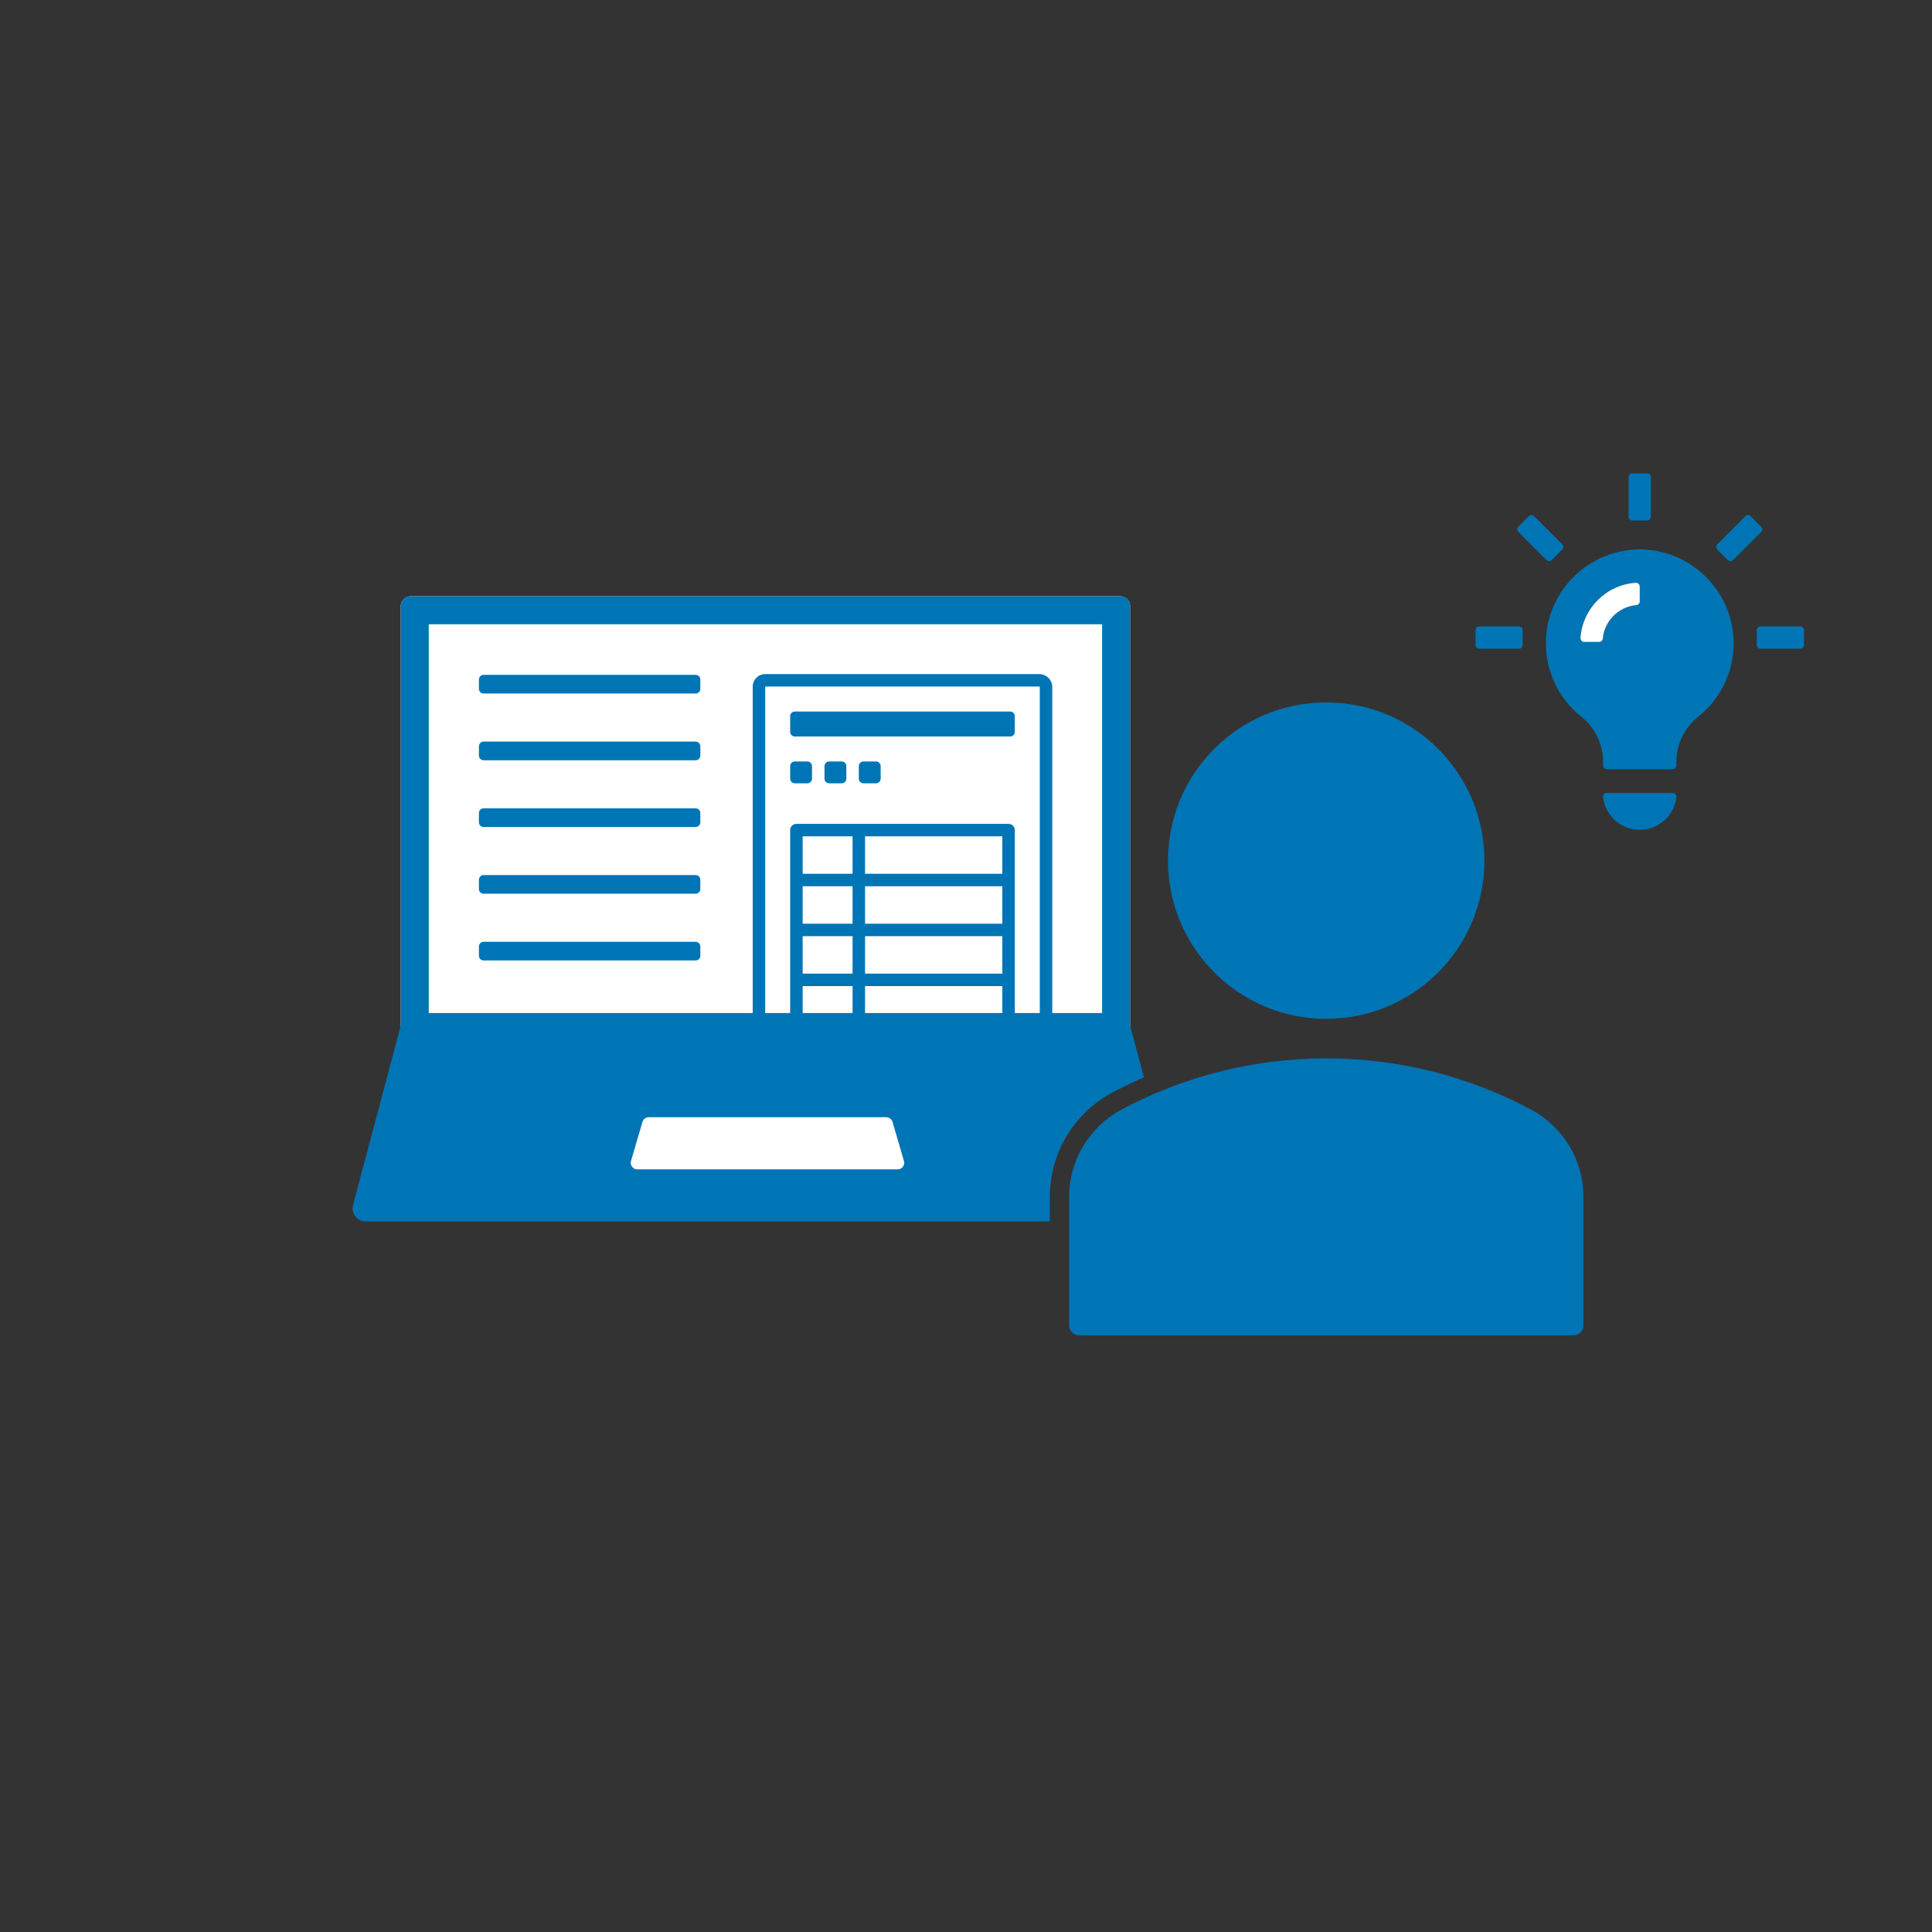 <svg width="400" height="400" viewBox="0 0 400 400" fill="none" xmlns="http://www.w3.org/2000/svg">
<rect x="0" y="0" width="400" height="400" fill="#333333" stroke="none"/>
<path d="M274.577 210.94C292.669 210.94 307.335 196.273 307.335 178.181C307.335 160.089 292.669 145.423 274.577 145.423C256.485 145.423 241.819 160.089 241.819 178.181C241.819 196.273 256.485 210.94 274.577 210.94Z" fill="#0075B5"/>
<path d="M325.779 276.457C326.91 276.457 327.826 275.54 327.826 274.409V247.787C327.826 239.935 323.403 233.123 316.917 229.688C304.248 222.941 289.846 219.129 274.594 219.129C259.342 219.129 244.939 222.941 232.271 229.688C225.785 233.123 221.361 239.935 221.361 247.787V274.409C221.361 275.54 222.278 276.457 223.409 276.457H325.779Z" fill="#0075B5"/>
<path d="M339.494 171.815C335.569 171.815 332.336 168.854 331.905 165.045C331.853 164.584 332.214 164.177 332.678 164.177H346.309C346.773 164.177 347.134 164.584 347.082 165.045C346.651 168.854 343.418 171.815 339.494 171.815Z" fill="#0075B5"/>
<path d="M314.491 129.693H306.262C305.838 129.693 305.493 130.038 305.493 130.462V133.538C305.493 133.962 305.838 134.307 306.262 134.307H314.491C314.915 134.307 315.26 133.962 315.26 133.538V130.462C315.26 130.038 314.915 129.693 314.491 129.693Z" fill="#0075B5"/>
<path d="M372.724 129.693H364.496C364.071 129.693 363.727 130.038 363.727 130.462V133.538C363.727 133.962 364.071 134.307 364.496 134.307H372.724C373.149 134.307 373.493 133.962 373.493 133.538V130.462C373.493 130.038 373.149 129.693 372.724 129.693Z" fill="#0075B5"/>
<path d="M361.36 106.871L355.542 112.69C355.241 112.99 355.241 113.477 355.542 113.777L357.717 115.952C358.017 116.252 358.504 116.252 358.804 115.952L364.622 110.133C364.923 109.833 364.923 109.346 364.622 109.046L362.447 106.871C362.147 106.571 361.66 106.571 361.36 106.871Z" fill="#0075B5"/>
<path d="M341.031 98H337.955C337.531 98 337.186 98.344 337.186 98.769V106.998C337.186 107.422 337.531 107.767 337.955 107.767H341.031C341.456 107.767 341.8 107.422 341.8 106.998V98.769C341.8 98.344 341.456 98 341.031 98Z" fill="#0075B5"/>
<path d="M316.539 106.871L314.364 109.046C314.064 109.346 314.064 109.833 314.364 110.133L320.182 115.952C320.483 116.252 320.97 116.252 321.27 115.952L323.445 113.777C323.745 113.477 323.745 112.99 323.445 112.69L317.626 106.871C317.326 106.571 316.839 106.571 316.539 106.871Z" fill="#0075B5"/>
<path d="M358.9 132.124C358.367 122.113 350.098 114.055 340.077 113.761C339.991 113.758 339.905 113.757 339.819 113.757C339.71 113.757 339.602 113.759 339.494 113.759C339.385 113.759 339.277 113.757 339.168 113.757C339.083 113.757 338.996 113.758 338.91 113.761C328.889 114.055 320.62 122.113 320.087 132.124C319.735 138.73 322.683 144.664 327.431 148.427C330.279 150.684 331.909 154.142 331.909 157.776V158.492C331.909 158.917 332.257 159.264 332.682 159.264H346.305C346.73 159.264 347.078 158.917 347.078 158.492V157.776C347.078 154.142 348.708 150.684 351.556 148.427C356.304 144.664 359.252 138.73 358.9 132.124ZM339.493 124.513C339.493 124.902 339.204 125.241 338.817 125.275C335.123 125.599 332.171 128.546 331.837 132.237C331.802 132.623 331.464 132.911 331.076 132.911H327.991C327.539 132.911 327.191 132.523 327.222 132.073C327.647 125.966 332.547 121.073 338.657 120.66C339.106 120.63 339.493 120.978 339.493 121.429V124.513Z" fill="#0075B5"/>
<path d="M339.493 124.513C339.493 124.902 339.204 125.241 338.817 125.275C335.123 125.599 332.171 128.546 331.837 132.237C331.802 132.623 331.464 132.911 331.076 132.911H327.991C327.539 132.911 327.191 132.523 327.222 132.073C327.647 125.966 332.547 121.073 338.657 120.66C339.106 120.63 339.493 120.978 339.493 121.429V124.513Z" fill="white"/>
<path d="M231.975 123.456H84.977C83.872 123.456 82.977 124.352 82.977 125.456V216.548C82.977 217.653 83.872 218.548 84.977 218.548H231.975C233.079 218.548 233.975 217.653 233.975 216.548V125.456C233.975 124.352 233.079 123.456 231.975 123.456Z" fill="white"/>
<path d="M144.028 181.17H100.121C99.588 181.17 99.155 181.603 99.155 182.136V184.068C99.155 184.601 99.588 185.034 100.121 185.034H144.028C144.561 185.034 144.994 184.601 144.994 184.068V182.136C144.994 181.603 144.561 181.17 144.028 181.17Z" fill="#0075B5"/>
<path d="M144.028 194.985H100.121C99.588 194.985 99.155 195.417 99.155 195.951V197.883C99.155 198.416 99.588 198.848 100.121 198.848H144.028C144.561 198.848 144.994 198.416 144.994 197.883V195.951C144.994 195.417 144.561 194.985 144.028 194.985Z" fill="#0075B5"/>
<path d="M144.028 153.541H100.121C99.588 153.541 99.155 153.973 99.155 154.506V156.438C99.155 156.972 99.588 157.404 100.121 157.404H144.028C144.561 157.404 144.994 156.972 144.994 156.438V154.506C144.994 153.973 144.561 153.541 144.028 153.541Z" fill="#0075B5"/>
<path d="M144.028 167.355H100.121C99.588 167.355 99.155 167.788 99.155 168.321V170.253C99.155 170.786 99.588 171.219 100.121 171.219H144.028C144.561 171.219 144.994 170.786 144.994 170.253V168.321C144.994 167.788 144.561 167.355 144.028 167.355Z" fill="#0075B5"/>
<path d="M144.028 139.725H100.121C99.588 139.725 99.155 140.158 99.155 140.691V142.623C99.155 143.157 99.588 143.589 100.121 143.589H144.028C144.561 143.589 144.994 143.157 144.994 142.623V140.691C144.994 140.158 144.561 139.725 144.028 139.725Z" fill="#0075B5"/>
<path d="M167.152 157.652H164.562C164.029 157.652 163.596 158.084 163.596 158.618V161.208C163.596 161.742 164.029 162.174 164.562 162.174H167.152C167.686 162.174 168.118 161.742 168.118 161.208V158.618C168.118 158.084 167.686 157.652 167.152 157.652Z" fill="#0075B5"/>
<path d="M217.361 247.787C217.361 238.702 222.357 230.412 230.391 226.158C232.496 225.037 234.648 224.007 236.832 223.052L233.975 212.303V125.388C233.975 124.321 233.11 123.456 232.043 123.456H84.909C83.842 123.456 82.977 124.321 82.977 125.388V212.303L73.092 249.495C72.637 251.206 73.927 252.883 75.698 252.883H217.361V247.787ZM155.844 142.148V209.741H88.772V129.252H228.18V209.741H217.861V142.26C217.861 140.771 216.654 139.564 215.165 139.564H158.428C157.001 139.564 155.844 140.721 155.844 142.148ZM176.517 209.741H166.18V204.165H176.517V209.741ZM176.517 201.581H166.18V193.829H176.517V201.581ZM176.517 191.244H166.18V183.492H176.517V191.244ZM176.517 180.908H166.18V173.156H176.517V180.908ZM207.525 209.741H179.101V204.165H207.525V209.741ZM207.525 201.581H179.101V193.829H207.525V201.581ZM207.525 191.244H179.101V183.492H207.525V191.244ZM207.525 180.908H179.101V173.156H207.525V180.908ZM215.277 209.741H210.109V171.864C210.109 171.15 209.53 170.572 208.817 170.572H164.888C164.174 170.572 163.596 171.15 163.596 171.864V209.741H158.428V142.148H215.277V209.741Z" fill="#0075B5"/>
<path d="M209.143 147.316H164.562C164.029 147.316 163.596 147.748 163.596 148.282V151.518C163.596 152.051 164.029 152.484 164.562 152.484H209.143C209.676 152.484 210.109 152.051 210.109 151.518V148.282C210.109 147.748 209.676 147.316 209.143 147.316Z" fill="#0075B5"/>
<path d="M181.365 157.652H178.775C178.241 157.652 177.809 158.084 177.809 158.618V161.208C177.809 161.742 178.241 162.174 178.775 162.174H181.365C181.898 162.174 182.331 161.742 182.331 161.208V158.618C182.331 158.084 181.898 157.652 181.365 157.652Z" fill="#0075B5"/>
<path d="M174.258 157.652H171.668C171.135 157.652 170.702 158.084 170.702 158.618V161.208C170.702 161.742 171.135 162.174 171.668 162.174H174.258C174.792 162.174 175.224 161.742 175.224 161.208V158.618C175.224 158.084 174.792 157.652 174.258 157.652Z" fill="#0075B5"/>
<path d="M185.868 242.098H131.929C131.033 242.098 130.389 241.232 130.642 240.369L133.014 232.28C133.182 231.706 133.706 231.312 134.301 231.312H183.496C184.091 231.312 184.615 231.706 184.783 232.28L187.155 240.369C187.408 241.232 186.764 242.098 185.868 242.098Z" fill="white"/>
</svg>
